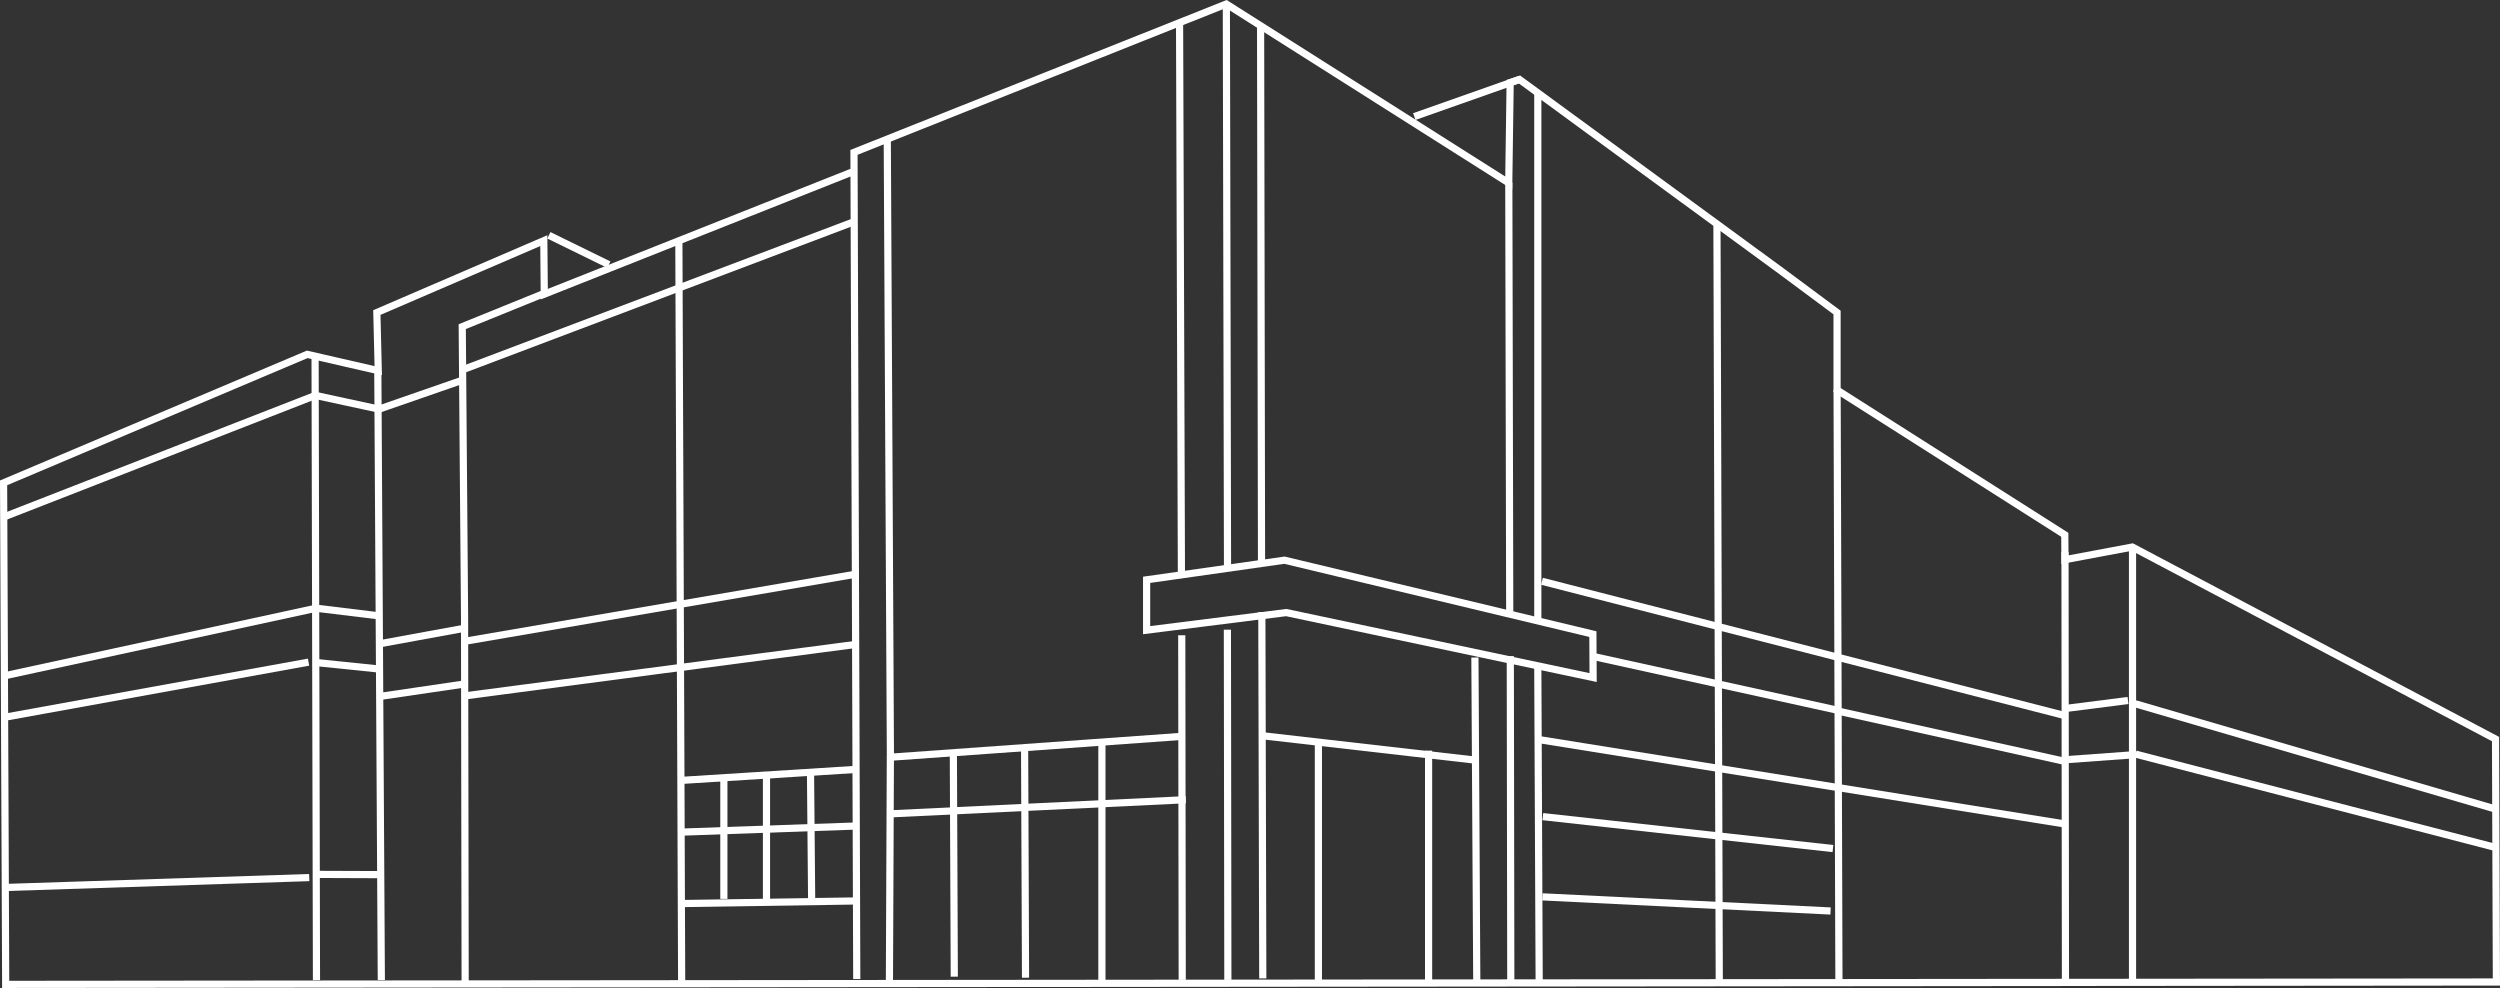 <svg xmlns="http://www.w3.org/2000/svg" viewBox="0 0 308.93 122.086">
  <rect x="0" y="0" width="308.93" height="122.086" fill="#333333" stroke="none"/>
  <g>
    <polyline points="105.872 120.988 105.528 18.829 151.536 0.495 186.439 22.61 186.613 10.198 187.762 9.819 220.218 33.573 227.009 38.617 227.009 48.194 255.15 66.087 255.171 69.161 263.494 67.598 308.378 91.328 308.485 121.347 0.703 121.643 0.444 59.666 37.964 43.787 46.74 45.802 46.569 38.62 67.2 29.735 67.257 36.351 105.526 21.166" fill="none" stroke="#fff" stroke-miterlimit="10" stroke-width="0.886"/>
    <line x1="0.375" y1="63.918" x2="38.976" y2="48.861" fill="none" stroke="#fff" stroke-miterlimit="10" stroke-width="0.886"/>
    <line x1="38.935" y1="43.952" x2="39.107" y2="121.121" fill="none" stroke="#fff" stroke-miterlimit="10" stroke-width="0.886"/>
    <line x1="0.492" y1="83.523" x2="39.063" y2="75.157" fill="none" stroke="#fff" stroke-miterlimit="10" stroke-width="0.886"/>
    <line x1="0.606" y1="88.628" x2="38.129" y2="81.821" fill="none" stroke="#fff" stroke-miterlimit="10" stroke-width="0.886"/>
    <line x1="0.606" y1="109.67" x2="38.214" y2="108.443" fill="none" stroke="#fff" stroke-miterlimit="10" stroke-width="0.886"/>
    <line x1="39.12" y1="108.05" x2="47.164" y2="108.08" fill="none" stroke="#fff" stroke-miterlimit="10" stroke-width="0.886"/>
    <polyline points="38.976 48.861 46.832 50.56 57.278 46.933" fill="none" stroke="#fff" stroke-miterlimit="10" stroke-width="0.886"/>
    <line x1="39.063" y1="75.157" x2="46.99" y2="76.12" fill="none" stroke="#fff" stroke-miterlimit="10" stroke-width="0.886"/>
    <line x1="39.02" y1="81.869" x2="46.99" y2="82.688" fill="none" stroke="#fff" stroke-miterlimit="10" stroke-width="0.886"/>
    <line x1="46.688" y1="45.845" x2="47.121" y2="121.109" fill="none" stroke="#fff" stroke-miterlimit="10" stroke-width="0.886"/>
    <line x1="46.977" y1="79.54" x2="57.393" y2="77.632" fill="none" stroke="#fff" stroke-miterlimit="10" stroke-width="0.886"/>
    <line x1="46.933" y1="86.061" x2="57.422" y2="84.516" fill="none" stroke="#fff" stroke-miterlimit="10" stroke-width="0.886"/>
    <polyline points="67.22 36.268 57.12 40.365 57.406 76.153 57.479 121.347" fill="none" stroke="#fff" stroke-miterlimit="10" stroke-width="0.886"/>
    <line x1="57.127" y1="45.705" x2="105.61" y2="27.37" fill="none" stroke="#fff" stroke-miterlimit="10" stroke-width="0.886"/>
    <line x1="57.301" y1="79.266" x2="105.757" y2="70.948" fill="none" stroke="#fff" stroke-miterlimit="10" stroke-width="0.886"/>
    <line x1="57.358" y1="86.001" x2="105.697" y2="79.636" fill="none" stroke="#fff" stroke-miterlimit="10" stroke-width="0.886"/>
    <line x1="83.888" y1="29.677" x2="84.233" y2="121.196" fill="none" stroke="#fff" stroke-miterlimit="10" stroke-width="0.886"/>
    <line x1="84.27" y1="96.43" x2="105.794" y2="95.073" fill="none" stroke="#fff" stroke-miterlimit="10" stroke-width="0.886"/>
    <line x1="84.27" y1="102.825" x2="105.908" y2="102.068" fill="none" stroke="#fff" stroke-miterlimit="10" stroke-width="0.886"/>
    <line x1="84.213" y1="111.653" x2="105.88" y2="111.331" fill="none" stroke="#fff" stroke-miterlimit="10" stroke-width="0.886"/>
    <line x1="89.449" y1="96.051" x2="89.449" y2="111.078" fill="none" stroke="#fff" stroke-miterlimit="10" stroke-width="0.886"/>
    <line x1="94.716" y1="95.923" x2="94.716" y2="111.362" fill="none" stroke="#fff" stroke-miterlimit="10" stroke-width="0.886"/>
    <line x1="100.156" y1="95.505" x2="100.3" y2="111.522" fill="none" stroke="#fff" stroke-miterlimit="10" stroke-width="0.886"/>
    <line x1="109.966" y1="93.576" x2="146.05" y2="90.992" fill="none" stroke="#fff" stroke-miterlimit="10" stroke-width="0.886"/>
    <line x1="109.966" y1="100.571" x2="146.534" y2="98.821" fill="none" stroke="#fff" stroke-miterlimit="10" stroke-width="0.886"/>
    <line x1="110.025" y1="93.514" x2="109.908" y2="121.196" fill="none" stroke="#fff" stroke-miterlimit="10" stroke-width="0.886"/>
    <line x1="117.808" y1="92.977" x2="117.923" y2="120.691" fill="none" stroke="#fff" stroke-miterlimit="10" stroke-width="0.886"/>
    <line x1="126.612" y1="92.283" x2="126.727" y2="120.817" fill="none" stroke="#fff" stroke-miterlimit="10" stroke-width="0.886"/>
    <line x1="136.165" y1="91.716" x2="136.165" y2="121.196" fill="none" stroke="#fff" stroke-miterlimit="10" stroke-width="0.886"/>
    <polygon points="196.835 78.359 196.864 83.727 158.939 75.696 141.69 77.87 141.69 71.648 158.724 69.223 196.835 78.359" fill="none" stroke="#fff" stroke-miterlimit="10" stroke-width="0.886"/>
    <line x1="151.543" y1="0.525" x2="151.687" y2="70.231" fill="none" stroke="#fff" stroke-miterlimit="10" stroke-width="0.886"/>
    <line x1="151.671" y1="77.807" x2="151.729" y2="121.094" fill="none" stroke="#fff" stroke-miterlimit="10" stroke-width="0.886"/>
    <line x1="146.089" y1="121.094" x2="146.032" y2="78.499" fill="none" stroke="#fff" stroke-miterlimit="10" stroke-width="0.886"/>
    <line x1="155.928" y1="75.631" x2="156.045" y2="120.906" fill="none" stroke="#fff" stroke-miterlimit="10" stroke-width="0.886"/>
    <line x1="155.985" y1="90.914" x2="182.664" y2="93.972" fill="none" stroke="#fff" stroke-miterlimit="10" stroke-width="0.886"/>
    <line x1="109.642" y1="17.209" x2="110.03" y2="93.624" fill="none" stroke="#fff" stroke-miterlimit="10" stroke-width="0.886"/>
    <line x1="145.761" y1="2.591" x2="145.99" y2="71.021" fill="none" stroke="#fff" stroke-miterlimit="10" stroke-width="0.886"/>
    <line x1="155.774" y1="3.16" x2="155.889" y2="69.572" fill="none" stroke="#fff" stroke-miterlimit="10" stroke-width="0.886"/>
    <line x1="186.446" y1="22.567" x2="186.56" y2="75.935" fill="none" stroke="#fff" stroke-miterlimit="10" stroke-width="0.886"/>
    <line x1="196.821" y1="81.106" x2="227.149" y2="87.785" fill="none" stroke="#fff" stroke-miterlimit="10" stroke-width="0.886"/>
    <line x1="190.029" y1="11.418" x2="190.029" y2="76.569" fill="none" stroke="#fff" stroke-miterlimit="10" stroke-width="0.886"/>
    <line x1="186.631" y1="81.078" x2="186.691" y2="121.196" fill="none" stroke="#fff" stroke-miterlimit="10" stroke-width="0.886"/>
    <line x1="182.258" y1="81.249" x2="182.489" y2="121.347" fill="none" stroke="#fff" stroke-miterlimit="10" stroke-width="0.886"/>
    <line x1="190.027" y1="82.092" x2="190.199" y2="121.347" fill="none" stroke="#fff" stroke-miterlimit="10" stroke-width="0.886"/>
    <line x1="212.453" y1="121.196" x2="212.167" y2="27.622" fill="none" stroke="#fff" stroke-miterlimit="10" stroke-width="0.886"/>
    <line x1="227.014" y1="48.161" x2="227.242" y2="121.643" fill="none" stroke="#fff" stroke-miterlimit="10" stroke-width="0.886"/>
    <line x1="190.595" y1="110.826" x2="226.208" y2="112.574" fill="none" stroke="#fff" stroke-miterlimit="10" stroke-width="0.886"/>
    <line x1="190.651" y1="100.912" x2="226.5" y2="104.859" fill="none" stroke="#fff" stroke-miterlimit="10" stroke-width="0.886"/>
    <line x1="190.546" y1="71.83" x2="254.938" y2="88.371" fill="none" stroke="#fff" stroke-miterlimit="10" stroke-width="0.886"/>
    <line x1="227.137" y1="87.873" x2="255.194" y2="94.095" fill="none" stroke="#fff" stroke-miterlimit="10" stroke-width="0.886"/>
    <line x1="190.197" y1="91.397" x2="255.232" y2="101.834" fill="none" stroke="#fff" stroke-miterlimit="10" stroke-width="0.886"/>
    <line x1="255.175" y1="68.215" x2="255.232" y2="121.643" fill="none" stroke="#fff" stroke-miterlimit="10" stroke-width="0.886"/>
    <line x1="255.468" y1="87.519" x2="262.96" y2="86.561" fill="none" stroke="#fff" stroke-miterlimit="10" stroke-width="0.886"/>
    <line x1="255.186" y1="93.884" x2="263.197" y2="93.303" fill="none" stroke="#fff" stroke-miterlimit="10" stroke-width="0.886"/>
    <line x1="263.861" y1="86.966" x2="308.183" y2="99.921" fill="none" stroke="#fff" stroke-miterlimit="10" stroke-width="0.886"/>
    <line x1="263.9" y1="93.188" x2="308.334" y2="104.713" fill="none" stroke="#fff" stroke-miterlimit="10" stroke-width="0.886"/>
    <line x1="263.519" y1="67.596" x2="263.519" y2="121.044" fill="none" stroke="#fff" stroke-miterlimit="10" stroke-width="0.886"/>
    <line x1="162.916" y1="91.597" x2="162.916" y2="121.643" fill="none" stroke="#fff" stroke-miterlimit="10" stroke-width="0.886"/>
    <line x1="176.534" y1="92.758" x2="176.534" y2="121.643" fill="none" stroke="#fff" stroke-miterlimit="10" stroke-width="0.886"/>
    <line x1="67.825" y1="29.076" x2="75.237" y2="32.706" fill="none" stroke="#fff" stroke-miterlimit="10" stroke-width="0.886"/>
    <line x1="187.762" y1="9.819" x2="174.768" y2="14.404" fill="none" stroke="#fff" stroke-miterlimit="10" stroke-width="0.886"/>
  </g>
</svg>
